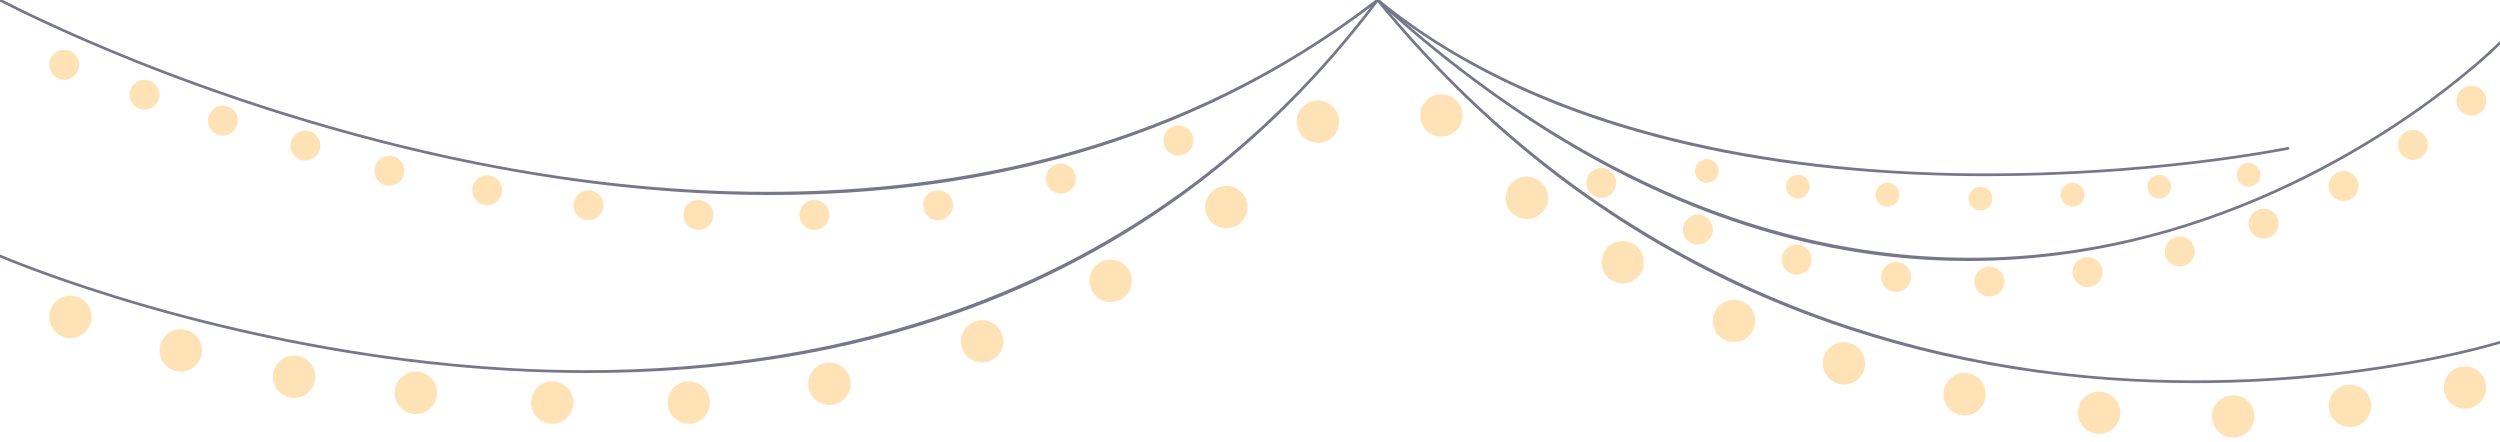 <?xml version="1.0" encoding="UTF-8"?>
<!DOCTYPE svg PUBLIC '-//W3C//DTD SVG 1.0//EN'
          'http://www.w3.org/TR/2001/REC-SVG-20010904/DTD/svg10.dtd'>
<svg height="1183.7" preserveAspectRatio="xMidYMid meet" version="1.0" viewBox="401.7 414.1 6696.7 1183.7" width="6696.7" xmlns="http://www.w3.org/2000/svg" xmlns:xlink="http://www.w3.org/1999/xlink" zoomAndPan="magnify"
><g
  ><g
    ><g
      ><g id="change1_3"
        ><path d="M1970.502,1405.746c-71.794,0-141.601-2.203-208.781-6.085 c-392.627-22.691-741.102-103.907-964.298-168.043c-241.868-69.501-392.808-134.473-394.304-135.121 c-0.474-0.205-0.967-0.299-1.452-0.299v7.622c15.974,6.792,163.832,68.744,393.532,134.76 c142.252,40.884,287.616,75.311,432.051,102.327c180.554,33.771,360.162,55.988,533.836,66.035 c72.841,4.214,144.682,6.316,215.556,6.316c359.36,0,692.824-54.101,993.719-161.446 c213.941-76.324,413.596-180.764,593.419-310.419c197.799-142.615,376.472-319.269,531.057-525.056 c0.495-0.659,0.72-1.429,0.72-2.194h-8.224C3484.406,1215.055,2638.818,1405.746,1970.502,1405.746z" fill="#77778c"
        /></g
        ><g fill="#ffe2b6" id="change2_1"
        ><circle cx="590.391" cy="1262.793" r="56.82"
          /><circle cx="885.856" cy="1352.78" r="56.82" transform="rotate(-75.972 885.863 1352.751)"
          /><circle cx="1189.438" cy="1423.286" r="56.82" transform="rotate(-20.463 1189.413 1423.259)"
          /><circle cx="1515.749" cy="1466.421" r="56.82"
          /><circle cx="1881.021" cy="1492.396" r="56.82" transform="rotate(-15.261 1881.35 1492.607)"
          /><circle cx="2246.792" cy="1492.396" r="56.82" transform="rotate(-22.5 2246.691 1492.34)"
          /><circle cx="2623.428" cy="1442.069" r="56.82"
          /><circle cx="3032.534" cy="1328.429" r="56.82" transform="rotate(-45.001 3032.533 1328.47)"
          /><circle cx="3376.702" cy="1166.452" r="56.82" transform="rotate(-22.5 3376.535 1166.412)"
          /><circle cx="3686.778" cy="968.692" r="56.82" transform="rotate(-45.001 3686.784 968.74)"
          /><circle cx="3931.917" cy="740.22" r="56.82"
        /></g
      ></g
      ><g
      ><g id="change1_5"
        ><path d="M4085.922,414.143c-509.027,392.168-1095.61,513.773-1627.494,513.773 c-280.502,0-545.869-33.845-776.451-79.664c-378.88-75.288-706.335-190.183-914.319-273.31 C568.94,495.519,438.54,429.218,409.532,414.143h-7.865v4.132c16.513,8.693,150.967,78.585,363.102,163.38 c132.528,52.974,269.013,101.323,405.664,143.703c170.82,52.975,342.384,96.721,509.929,130.022 c271.828,54.027,534.192,81.1,784.316,81.1c142.37,0,280.816-8.779,414.68-26.355c219.177-28.777,428.514-81.767,622.196-157.501 c213.073-83.316,412.451-196.225,592.598-335.591c0.929-0.719,1.402-1.799,1.403-2.889H4085.922z" fill="#77778c"
        /></g
        ><g id="change2_5"
        ><circle cx="573.749" cy="587.445" fill="#ffe2b6" r="40.178"
        /></g
        ><g id="change2_6"
        ><circle cx="788.858" cy="667.801" fill="#ffe2b6" r="40.178" transform="rotate(-22.5 788.82 667.774)"
        /></g
        ><g id="change2_7"
        ><circle cx="998.822" cy="737.067" fill="#ffe2b6" r="40.178" transform="rotate(-22.028 998.848 737.027)"
        /></g
        ><g id="change2_8"
        ><circle cx="1219.609" cy="804.169" fill="#ffe2b6" r="40.178" transform="rotate(-76.526 1219.55 804.147)"
        /></g
        ><g id="change2_9"
        ><circle cx="1444.725" cy="871.694" fill="#ffe2b6" r="40.178" transform="rotate(-32.456 1444.702 871.617)"
        /></g
        ><g id="change2_10"
        ><circle cx="1706.639" cy="923.644" fill="#ffe2b6" r="40.178"
        /></g
        ><g id="change2_11"
        ><circle cx="1978.019" cy="963.822" fill="#ffe2b6" r="40.178" transform="rotate(-80.781 1978.039 963.79)"
        /></g
        ><g id="change2_12"
        ><circle cx="2272.402" cy="989.797" fill="#ffe2b6" r="40.178"
        /></g
        ><g id="change2_13"
        ><circle cx="2583.25" cy="989.797" fill="#ffe2b6" r="40.178"
        /></g
        ><g id="change2_14"
        ><circle cx="2914.431" cy="963.822" fill="#ffe2b6" r="40.178" transform="rotate(-80.781 2914.452 963.775)"
        /></g
        ><g id="change2_15"
        ><circle cx="3243.447" cy="892.665" fill="#ffe2b6" r="40.178"
        /></g
        ><g id="change2_16"
        ><circle cx="3558.393" cy="790.546" fill="#ffe2b6" r="40.178" transform="rotate(-80.781 3558.412 790.488)"
        /></g
      ></g
    ></g
    ><g
    ><g
      ><g id="change1_4"
        ><path d="M7098.333,1327.341c-0.363,0-0.731,0.037-1.097,0.153c-1.121,0.352-114.237,35.61-299.147,65.039 c-170.637,27.157-439.047,54.759-748.733,32.036c-546.256-40.081-1328.197-247.98-1952.708-1010.426h-8.368 c0,0.814,0.253,1.633,0.808,2.312c144.604,176.895,305.281,333.484,477.565,465.419 c156.635,119.95,326.376,222.221,504.51,303.974c299.997,137.681,629.021,220.456,977.932,246.026 c77.162,5.655,155.395,8.484,234.038,8.484c61.046,0,122.347-1.706,183.54-5.12c112.021-6.249,223.997-18.204,332.82-35.532 c175.715-27.98,286.813-61.227,298.839-64.907V1327.341z" fill="#77778c"
        /></g
        ><g fill="#ffe2b6" id="change2_4"
        ><circle cx="7004.58" cy="1452.194" r="56.82" transform="rotate(-80.781 7004.614 1452.08)"
          /><circle cx="6696.127" cy="1500.897" r="56.82" transform="rotate(-76.714 6696.659 1500.815)"
          /><circle cx="6383.346" cy="1529.037" r="56.82" transform="rotate(-76.714 6383.854 1528.967)"
          /><circle cx="6024.026" cy="1519.296" r="56.82" transform="rotate(-76.714 6024.505 1519.236)"
          /><circle cx="5663.623" cy="1469.511" r="56.82" transform="rotate(-76.714 5664.076 1469.457)"
          /><circle cx="5341.101" cy="1387.257" r="56.82" transform="rotate(-45.001 5341.11 1387.325)"
          /><circle cx="5046.718" cy="1273.616" r="56.82"
          /><circle cx="4748.006" cy="1116.143" r="56.82" transform="rotate(-76.714 4748.384 1116.09)"
          /><circle cx="4491.503" cy="944.059" r="56.82" transform="rotate(-22.5 4491.308 944.034)"
          /><circle cx="4262.6" cy="723.272" r="56.82"
        /></g
      ></g
      ><g
      ><g id="change1_1"
        ><path d="M4089.601,416.968c199.805,163.77,452.551,286.598,751.216,365.072 c238.802,62.746,507.34,97.439,798.156,103.117c28.531,0.557,56.654,0.817,84.387,0.817c223.724,0,419.251-16.977,549.498-32.191 c158.645-18.531,257.432-38.525,258.41-38.725c1.978-0.403,3.252-2.332,2.849-4.309c-0.403-1.976-2.326-3.254-4.309-2.849 c-0.978,0.199-99.554,20.148-257.948,38.645c-146.173,17.069-374.624,36.352-632.902,31.305 c-454.748-8.895-1090.721-96.656-1541.248-463.707h-9.429C4088.281,415.199,4088.72,416.247,4089.601,416.968z" fill="#77778c"
        /></g
        ><g fill="#ffe2b6" id="change2_2"
        ><circle cx="6185.447" cy="914.199" r="31.865"
          /><circle cx="6425.014" cy="882.334" r="31.865"
          /><circle cx="5953.543" cy="935.747" r="31.865"
          /><circle cx="5706.782" cy="946.065" r="31.865"
          /><circle cx="5457.483" cy="935.747" r="31.865"
          /><circle cx="5217.537" cy="914.199" r="31.865"
          /><circle cx="4973.726" cy="872.016" r="31.865"
        /></g
      ></g
      ><g
      ><g id="change1_2"
        ><path d="M7098.333,525.35c-0.942,0-1.884,0.361-2.6,1.084c-0.849,0.86-86.715,87.211-238.163,191.818 c-139.812,96.57-365.601,228.803-647.285,310.352c-496.881,143.851-1266.56,153.825-2112.931-614.461h-9.079 c0,0.993,0.391,1.982,1.183,2.702c196.132,178.423,398.56,324.647,601.661,434.61c184.696,99.998,374.098,172.27,562.945,214.807 c139.176,31.349,279.123,47.006,419.19,47.006c180.086,0,360.337-25.904,539.063-77.646 c124.803-36.131,249.173-85.107,369.654-145.567c96.377-48.364,190.5-104.144,279.751-165.791 c137.417-94.916,221.168-174.988,236.61-190.123V525.35z" fill="#77778c"
        /></g
        ><g fill="#ffe2b6" id="change2_3"
        ><circle cx="6679.485" cy="912.478" r="40.178"
          /><circle cx="6465.192" cy="1013.131" r="40.178" transform="rotate(-80.781 6465.22 1013.024)"
          /><circle cx="6240.483" cy="1087.809" r="40.178"
          /><circle cx="5993.722" cy="1143.005" r="40.178"
          /><circle cx="5730.725" cy="1168.164" r="40.178"
          /><circle cx="5480.716" cy="1156.321" r="40.178"
          /><circle cx="5214.473" cy="1109.632" r="40.178"
          /><circle cx="4949.72" cy="1029.276" r="40.178" transform="rotate(-80.781 4949.745 1029.195)"
          /><circle cx="4691.186" cy="903.881" r="40.178"
          /><circle cx="7021.222" cy="683.399" r="40.178" transform="rotate(-76.714 7021.756 683.248)"
          /><circle cx="6865.373" cy="802.066" r="40.178" transform="rotate(-45.001 6865.396 802.15)"
        /></g
      ></g
    ></g
  ></g
></svg
>
